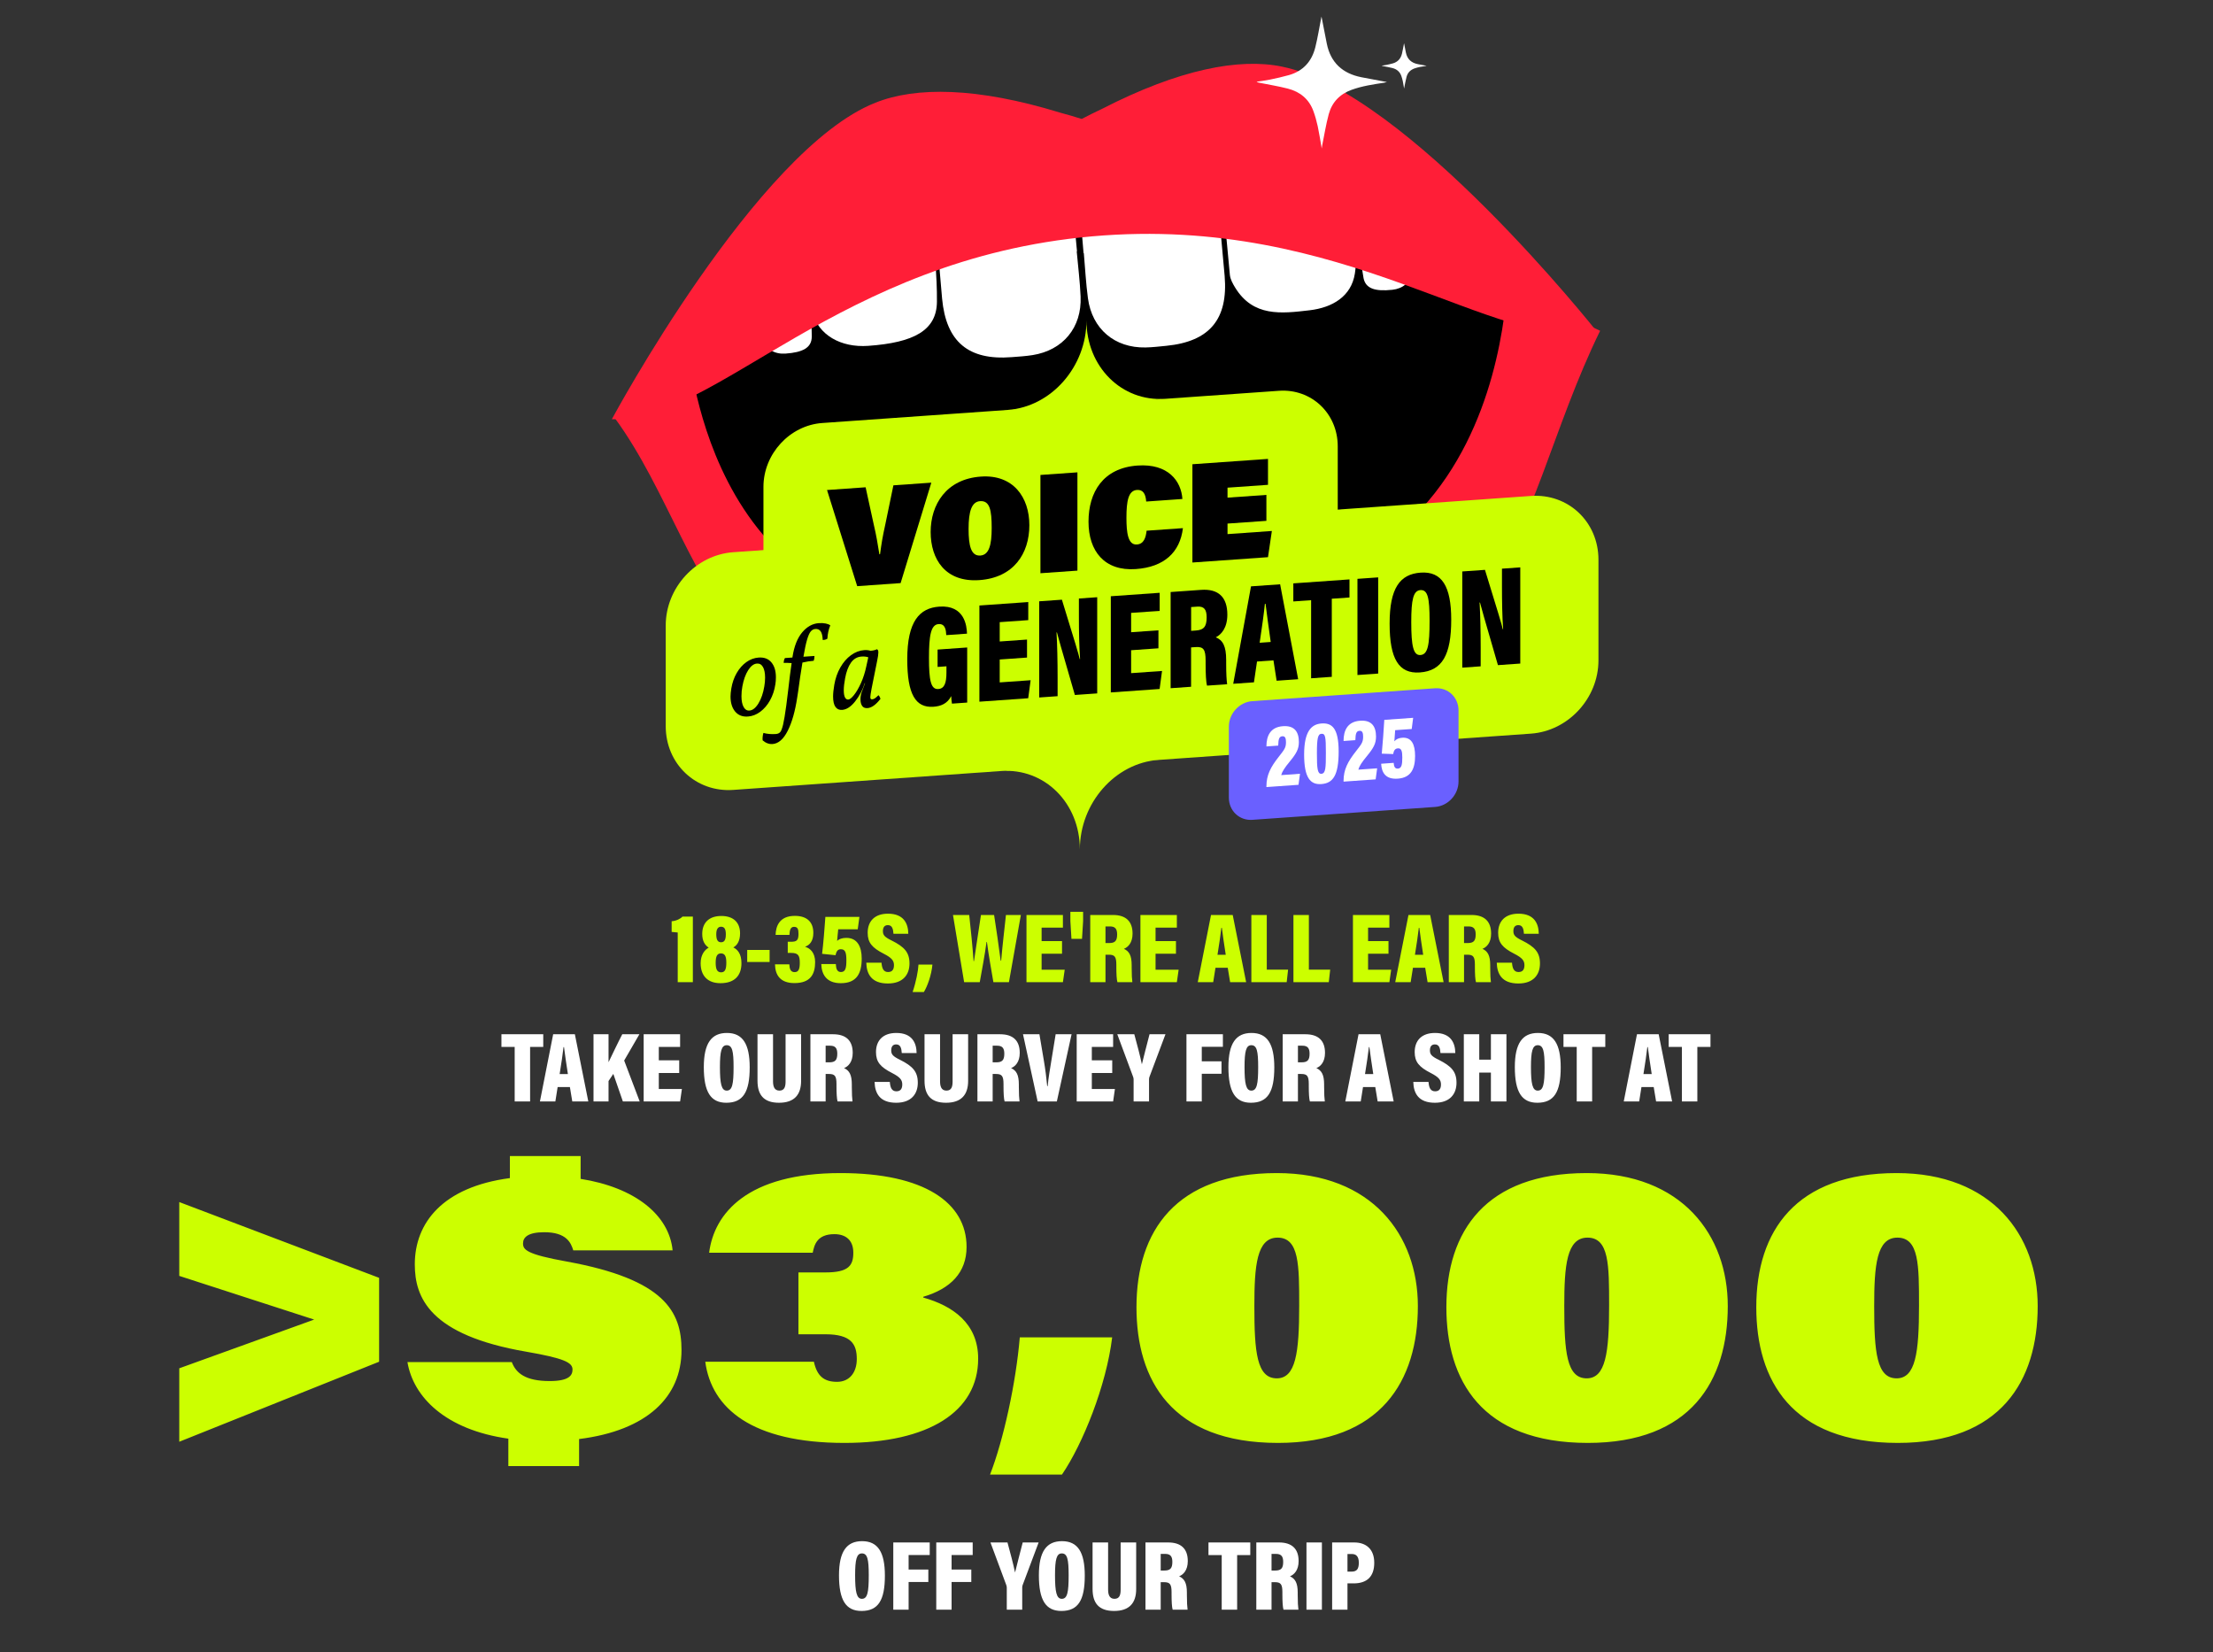 <svg width="2134" height="1593" viewBox="0 0 2134 1593" fill="none" xmlns="http://www.w3.org/2000/svg">
<rect x="0" y="0" width="2134" height="1593" fill="#333333" stroke="none"/>
<g clip-path="url(#clip0_2364_567)">
<path d="M365.579 1232.06V1312.94L172.872 1390.1V1319.28L302.958 1272.31L172.872 1230.19V1159L365.579 1232.06ZM558.407 1413.58H490.196V1387.12C429.439 1378.55 398.502 1346.86 392.911 1313.32H493.55C497.651 1324.13 506.969 1331.58 530.079 1331.58C549.461 1331.58 552.071 1325.62 552.071 1320.4C552.071 1313.69 543.87 1309.59 507.342 1303.25C414.157 1287.22 399.993 1251.07 399.993 1219.01C399.993 1179.13 426.83 1144.46 491.687 1135.89V1114.65H559.898V1136.64C612.082 1144.84 645.255 1171.3 648.61 1205.59H552.816C550.58 1198.14 546.107 1188.08 524.861 1188.08C509.206 1188.08 504.36 1192.92 504.36 1198.88C504.36 1204.85 507.342 1209.32 546.852 1216.4C640.783 1233.55 657.183 1264.49 657.183 1301.76C657.183 1346.86 624.009 1379.29 558.407 1387.49V1413.58ZM783.714 1207.83H683.819C688.665 1169.81 720.721 1131.05 810.551 1131.05C891.435 1131.05 932.064 1159.75 932.064 1202.24C932.064 1226.84 916.782 1242.5 890.317 1250.32V1251.07C918.273 1258.9 943.246 1275.67 943.246 1309.96C943.246 1361.03 895.536 1391.22 814.278 1391.22C724.821 1391.22 686.056 1357.67 680.092 1312.94H784.832C787.814 1326.36 794.15 1332.33 807.196 1332.33C819.124 1332.33 826.206 1323.38 826.206 1310.33C826.206 1296.17 820.988 1286.48 796.014 1286.48H769.922V1226.84H796.014C818.378 1226.84 822.851 1220.13 822.851 1207.83C822.851 1195.53 815.396 1189.94 804.587 1189.94C787.814 1189.94 785.205 1200.38 783.714 1207.83ZM1024.02 1421.78H954.688C967.733 1388.24 979.661 1333.44 983.388 1289.46H1072.47C1066.88 1335.68 1044.14 1392.34 1024.02 1421.78ZM1231.2 1131.05C1323.27 1131.05 1367.25 1191.06 1367.25 1259.27C1367.25 1331.21 1331.84 1391.22 1232.32 1391.22C1129.44 1391.22 1095.9 1330.46 1095.9 1260.39C1095.9 1186.96 1133.92 1131.05 1231.2 1131.05ZM1231.95 1193.29C1211.82 1193.29 1209.58 1220.5 1209.58 1259.27C1209.58 1303.25 1211.82 1328.97 1231.2 1328.97C1249.47 1328.97 1252.82 1304.37 1252.82 1258.9C1252.82 1219.76 1252.82 1193.29 1231.95 1193.29ZM1530.05 1131.05C1622.12 1131.05 1666.1 1191.06 1666.1 1259.27C1666.1 1331.21 1630.69 1391.22 1531.17 1391.22C1428.29 1391.22 1394.74 1330.46 1394.74 1260.39C1394.74 1186.96 1432.76 1131.05 1530.05 1131.05ZM1530.79 1193.29C1510.67 1193.29 1508.43 1220.5 1508.43 1259.27C1508.43 1303.25 1510.67 1328.97 1530.05 1328.97C1548.31 1328.97 1551.67 1304.37 1551.67 1258.9C1551.67 1219.76 1551.67 1193.29 1530.79 1193.29ZM1828.9 1131.05C1920.96 1131.05 1964.95 1191.06 1964.95 1259.27C1964.95 1331.21 1929.54 1391.22 1830.01 1391.22C1727.14 1391.22 1693.59 1330.46 1693.59 1260.39C1693.59 1186.96 1731.61 1131.05 1828.9 1131.05ZM1829.64 1193.29C1809.51 1193.29 1807.28 1220.5 1807.28 1259.27C1807.28 1303.25 1809.51 1328.97 1828.9 1328.97C1847.16 1328.97 1850.51 1304.37 1850.51 1258.9C1850.51 1219.76 1850.51 1193.29 1829.64 1193.29Z" fill="#CCFF00"/>
<path d="M668.123 947H653.531V899.096C651.803 899 649.115 898.712 647.675 898.52V888.248C652.283 887.864 656.219 885.848 658.139 883.736H668.123V947ZM694.732 947.96C682.348 947.96 675.628 940.76 675.628 928.664C675.628 920.408 679.756 915.608 683.404 913.688C679.564 911.192 677.164 907.16 677.164 900.44C677.164 890.072 683.308 883.16 695.596 883.16C706.828 883.16 713.644 889.016 713.644 899.96C713.644 907.544 710.572 911.672 707.116 913.496C711.148 915.416 714.988 919.544 714.988 928.664C714.988 940.376 708.652 947.96 694.732 947.96ZM695.404 937.496C698.956 937.496 700.396 934.808 700.396 928.184C700.396 921.464 698.668 919.256 695.212 919.256C691.756 919.256 690.124 921.656 690.124 928.28C690.124 934.712 691.66 937.496 695.404 937.496ZM695.308 893.528C692.236 893.528 690.7 896.024 690.7 900.728C690.7 906.392 692.236 908.504 695.308 908.504C698.572 908.504 699.916 906.104 699.916 900.824C699.916 895.832 698.572 893.528 695.308 893.528ZM720.534 915.896H742.134V927.512H720.534V915.896ZM761.258 901.4H747.914C748.105 893.24 751.466 883.064 766.442 883.064C778.538 883.064 784.298 889.304 784.298 899.48C784.298 907.448 780.746 911.192 776.522 912.728V912.92C781.322 914.36 786.026 918.584 786.026 927.608C786.026 939.224 781.61 947.864 766.058 947.864C752.522 947.864 747.53 940.28 747.338 929.816H761.162C761.354 934.136 762.314 937.304 766.25 937.304C770.09 937.304 771.242 934.328 771.242 928.28C771.242 921.272 769.706 918.776 762.89 918.776H759.626V908.024H762.698C768.17 908.024 769.994 906.776 769.994 900.44C769.994 895.928 769.226 893.624 765.674 893.624C762.122 893.624 761.45 897.272 761.258 901.4ZM828.74 884.024L827.108 896.024H808.292C808.004 899.096 807.428 904.184 807.236 907.16C809.156 905.336 812.228 904.28 816.164 904.28C826.724 904.28 830.948 912.728 830.948 924.248C830.948 938.744 825.956 947.96 810.788 947.96C796.868 947.96 792.26 939.416 791.972 929.528H805.988C806.18 934.04 807.236 937.208 810.884 937.208C815.3 937.208 816.164 933.368 816.164 925.976C816.164 918.392 815.108 915.224 810.788 915.224C807.62 915.224 806.468 917.528 805.7 920.984L792.74 919.64C793.7 912.536 795.428 892.088 795.908 884.024H828.74ZM835.36 928.184H850.048C850.432 933.56 851.872 937.208 856.384 937.208C860.704 937.208 862.048 934.328 862.048 930.584C862.048 926.168 859.84 923.48 852.16 919.544C840.928 913.784 836.704 908.888 836.704 899.384C836.704 888.248 843.424 880.952 856.288 880.952C871.456 880.952 875.776 890.456 875.872 900.344H861.568C861.28 895.832 860.416 891.992 856.192 891.992C852.928 891.992 851.392 894.104 851.392 897.752C851.392 901.496 852.832 903.416 859.936 906.872C871.936 912.92 877.024 918.104 877.024 928.952C877.024 939.704 870.784 948.248 856.192 948.248C840.448 948.248 835.648 939.224 835.36 928.184ZM890.886 956.504H880.038C883.398 946.52 885.414 935.96 885.702 930.008H899.142C898.182 940.376 894.246 951.032 890.886 956.504ZM944.784 947H929.712L918.96 882.2H934.608C935.952 894.2 938.064 915.128 938.832 926.744H939.216C941.04 914.072 943.92 895.832 945.936 882.2H958.608C960.432 894.008 963.312 913.304 964.944 926.264H965.424C966.48 913.496 968.976 892.088 970.032 882.2H984.432L972.912 947H957.936C956.016 935.576 953.328 921.176 951.696 908.216H951.312C949.68 920.984 946.704 935.864 944.784 947ZM1024.11 907.352V919.544H1004.43V935H1026.7L1024.97 947H989.834V882.2H1024.97V894.392H1004.43V907.352H1024.11ZM1043.39 905.24H1033.21L1032.16 888.056V879.128H1044.44V888.152L1043.39 905.24ZM1069.29 920.504H1066.02V947H1051.33V882.2H1073.22C1085.7 882.2 1092.13 888.344 1092.13 900.152C1092.13 909.08 1087.72 913.304 1083.78 914.84C1088.87 917.144 1091.27 921.272 1091.27 930.584V932.888C1091.27 940.088 1091.56 944.12 1091.94 947H1077.54C1076.77 944.504 1076.49 938.744 1076.49 932.408V930.2C1076.49 922.52 1074.95 920.504 1069.29 920.504ZM1066.02 893.24V909.272H1069.48C1075.14 909.272 1077.25 907.256 1077.25 900.92C1077.25 895.64 1075.33 893.24 1070.44 893.24H1066.02ZM1133.98 907.352V919.544H1114.3V935H1136.57L1134.84 947H1099.71V882.2H1134.84V894.392H1114.3V907.352H1133.98ZM1183.91 933.08H1172.1L1169.89 947H1155.01L1167.78 882.2H1188.71L1201.67 947H1186.21L1183.91 933.08ZM1174.02 920.6H1181.99C1180.45 911.096 1179.01 900.536 1178.24 894.584H1177.76C1177.09 900.824 1175.56 911.096 1174.02 920.6ZM1206.68 947V882.2H1221.56V934.904H1242.1L1240.76 947H1206.68ZM1247.27 947V882.2H1262.15V934.904H1282.7L1281.35 947H1247.27ZM1338.92 907.352V919.544H1319.24V935H1341.51L1339.78 947H1304.65V882.2H1339.78V894.392H1319.24V907.352H1338.92ZM1374.31 933.08H1362.51L1360.3 947H1345.42L1358.19 882.2H1379.11L1392.07 947H1376.62L1374.31 933.08ZM1364.43 920.6H1372.39C1370.86 911.096 1369.42 900.536 1368.65 894.584H1368.17C1367.5 900.824 1365.96 911.096 1364.43 920.6ZM1415.04 920.504H1411.77V947H1397.08V882.2H1418.97C1431.45 882.2 1437.88 888.344 1437.88 900.152C1437.88 909.08 1433.47 913.304 1429.53 914.84C1434.62 917.144 1437.02 921.272 1437.02 930.584V932.888C1437.02 940.088 1437.31 944.12 1437.69 947H1423.29C1422.52 944.504 1422.24 938.744 1422.24 932.408V930.2C1422.24 922.52 1420.7 920.504 1415.04 920.504ZM1411.77 893.24V909.272H1415.23C1420.89 909.272 1423 907.256 1423 900.92C1423 895.64 1421.08 893.24 1416.19 893.24H1411.77ZM1443.33 928.184H1458.02C1458.4 933.56 1459.84 937.208 1464.35 937.208C1468.67 937.208 1470.02 934.328 1470.02 930.584C1470.02 926.168 1467.81 923.48 1460.13 919.544C1448.9 913.784 1444.67 908.888 1444.67 899.384C1444.67 888.248 1451.39 880.952 1464.26 880.952C1479.42 880.952 1483.74 890.456 1483.84 900.344H1469.54C1469.25 895.832 1468.38 891.992 1464.16 891.992C1460.9 891.992 1459.36 894.104 1459.36 897.752C1459.36 901.496 1460.8 903.416 1467.9 906.872C1479.9 912.92 1484.99 918.104 1484.99 928.952C1484.99 939.704 1478.75 948.248 1464.16 948.248C1448.42 948.248 1443.62 939.224 1443.33 928.184Z" fill="#CCFF00"/>
<path d="M496.304 1062V1009.39H483.536V997.2H523.856V1009.39H511.184V1062H496.304ZM549.548 1048.08H537.74L535.532 1062H520.652L533.42 997.2H554.348L567.308 1062H551.852L549.548 1048.08ZM539.66 1035.6H547.628C546.092 1026.1 544.652 1015.54 543.884 1009.58H543.404C542.732 1015.82 541.196 1026.1 539.66 1035.6ZM572.318 1062V997.2H586.814V1024.18C589.982 1017.65 596.222 1004.5 600.062 997.2H616.574L601.886 1022.54L616.862 1062H600.638L591.422 1035.41L586.814 1042.32V1062H572.318ZM654.965 1022.35V1034.54H635.285V1050H657.557L655.829 1062H620.693V997.2H655.829V1009.39H635.285V1022.35H654.965ZM700.956 995.952C716.22 995.952 722.94 1006.61 722.94 1029.17C722.94 1052.98 716.508 1063.25 700.38 1063.25C685.308 1063.25 678.684 1052.78 678.684 1028.88C678.684 1005.84 686.076 995.952 700.956 995.952ZM700.764 1007.76C695.676 1007.76 694.236 1013.71 694.236 1028.88C694.236 1044.82 695.676 1051.54 700.764 1051.54C706.14 1051.54 707.388 1045.3 707.388 1028.88C707.388 1013.42 706.14 1007.76 700.764 1007.76ZM730.461 997.2H745.437V1042.51C745.437 1046.74 746.301 1051.54 751.581 1051.54C756.669 1051.54 757.533 1047.41 757.533 1042.61V997.2H772.509V1042.13C772.509 1055.38 766.077 1063.25 751.197 1063.25C736.221 1063.25 730.461 1055.38 730.461 1042.03V997.2ZM799.426 1035.5H796.162V1062H781.474V997.2H803.362C815.842 997.2 822.274 1003.34 822.274 1015.15C822.274 1024.08 817.858 1028.3 813.922 1029.84C819.01 1032.14 821.41 1036.27 821.41 1045.58V1047.89C821.41 1055.09 821.698 1059.12 822.082 1062H807.682C806.914 1059.5 806.626 1053.74 806.626 1047.41V1045.2C806.626 1037.52 805.09 1035.5 799.426 1035.5ZM796.162 1008.24V1024.27H799.618C805.282 1024.27 807.394 1022.26 807.394 1015.92C807.394 1010.64 805.474 1008.24 800.578 1008.24H796.162ZM843.375 1043.18H858.063C858.447 1048.56 859.887 1052.21 864.399 1052.21C868.719 1052.21 870.063 1049.33 870.063 1045.58C870.063 1041.17 867.855 1038.48 860.175 1034.54C848.943 1028.78 844.719 1023.89 844.719 1014.38C844.719 1003.25 851.439 995.952 864.303 995.952C879.471 995.952 883.791 1005.46 883.887 1015.34H869.583C869.295 1010.83 868.431 1006.99 864.207 1006.99C860.943 1006.99 859.407 1009.1 859.407 1012.75C859.407 1016.5 860.847 1018.42 867.951 1021.87C879.951 1027.92 885.039 1033.1 885.039 1043.95C885.039 1054.7 878.799 1063.25 864.207 1063.25C848.463 1063.25 843.663 1054.22 843.375 1043.18ZM891.523 997.2H906.499V1042.51C906.499 1046.74 907.363 1051.54 912.643 1051.54C917.731 1051.54 918.595 1047.41 918.595 1042.61V997.2H933.571V1042.13C933.571 1055.38 927.139 1063.25 912.259 1063.25C897.283 1063.25 891.523 1055.38 891.523 1042.03V997.2ZM960.489 1035.5H957.225V1062H942.537V997.2H964.425C976.905 997.2 983.337 1003.34 983.337 1015.15C983.337 1024.08 978.921 1028.3 974.985 1029.84C980.073 1032.14 982.473 1036.27 982.473 1045.58V1047.89C982.473 1055.09 982.761 1059.12 983.145 1062H968.745C967.977 1059.5 967.689 1053.74 967.689 1047.41V1045.2C967.689 1037.52 966.153 1035.5 960.489 1035.5ZM957.225 1008.24V1024.27H960.681C966.345 1024.27 968.457 1022.26 968.457 1015.92C968.457 1010.64 966.537 1008.24 961.641 1008.24H957.225ZM1019.12 1062H1000.6L986.484 997.2H1002.32L1006.55 1022.35C1007.99 1030.7 1009.14 1039.73 1009.81 1047.22H1010.29C1010.96 1039.54 1012.5 1030.8 1013.84 1022.54L1017.97 997.2H1033.33L1019.12 1062ZM1072.53 1022.35V1034.54H1052.85V1050H1075.12L1073.39 1062H1038.26V997.2H1073.39V1009.39H1052.85V1022.35H1072.53ZM1108.02 1062H1093.14V1040.98C1093.14 1040.02 1093.05 1039.06 1092.57 1038L1077.4 997.2H1093.81C1096.5 1006.99 1099.48 1018.22 1101.11 1026.19C1102.84 1018.8 1106.1 1006.7 1108.5 997.2H1123.86L1108.5 1038.1C1108.21 1038.86 1108.02 1039.54 1108.02 1040.69V1062ZM1144.1 1062V997.2H1179.24V1009.3H1158.88V1023.31H1177.89V1035.31H1158.88V1062H1144.1ZM1206.83 995.952C1222.09 995.952 1228.81 1006.61 1228.81 1029.17C1228.81 1052.98 1222.38 1063.25 1206.25 1063.25C1191.18 1063.25 1184.56 1052.78 1184.56 1028.88C1184.56 1005.84 1191.95 995.952 1206.83 995.952ZM1206.64 1007.76C1201.55 1007.76 1200.11 1013.71 1200.11 1028.88C1200.11 1044.82 1201.55 1051.54 1206.64 1051.54C1212.01 1051.54 1213.26 1045.3 1213.26 1028.88C1213.26 1013.42 1212.01 1007.76 1206.64 1007.76ZM1254.86 1035.5H1251.6V1062H1236.91V997.2H1258.8C1271.28 997.2 1277.71 1003.34 1277.71 1015.15C1277.71 1024.08 1273.3 1028.3 1269.36 1029.84C1274.45 1032.14 1276.85 1036.27 1276.85 1045.58V1047.89C1276.85 1055.09 1277.14 1059.12 1277.52 1062H1263.12C1262.35 1059.5 1262.06 1053.74 1262.06 1047.41V1045.2C1262.06 1037.52 1260.53 1035.5 1254.86 1035.5ZM1251.6 1008.24V1024.27H1255.06C1260.72 1024.27 1262.83 1022.26 1262.83 1015.92C1262.83 1010.64 1260.91 1008.24 1256.02 1008.24H1251.6ZM1326.17 1048.08H1314.36L1312.16 1062H1297.28L1310.04 997.2H1330.97L1343.93 1062H1328.48L1326.17 1048.08ZM1316.28 1035.6H1324.25C1322.72 1026.1 1321.28 1015.54 1320.51 1009.58H1320.03C1319.36 1015.82 1317.82 1026.1 1316.28 1035.6ZM1362.84 1043.18H1377.53C1377.92 1048.56 1379.36 1052.21 1383.87 1052.21C1388.19 1052.21 1389.53 1049.33 1389.53 1045.58C1389.53 1041.17 1387.32 1038.48 1379.64 1034.54C1368.41 1028.78 1364.19 1023.89 1364.19 1014.38C1364.19 1003.25 1370.91 995.952 1383.77 995.952C1398.94 995.952 1403.26 1005.46 1403.36 1015.34H1389.05C1388.76 1010.83 1387.9 1006.99 1383.68 1006.99C1380.41 1006.99 1378.88 1009.1 1378.88 1012.75C1378.88 1016.5 1380.32 1018.42 1387.42 1021.87C1399.42 1027.92 1404.51 1033.1 1404.51 1043.95C1404.51 1054.7 1398.27 1063.25 1383.68 1063.25C1367.93 1063.25 1363.13 1054.22 1362.84 1043.18ZM1411.57 1062V997.2H1426.45V1021.68H1437.68V997.2H1452.66V1062H1437.68V1034.16H1426.45V1062H1411.57ZM1483.02 995.952C1498.28 995.952 1505 1006.61 1505 1029.17C1505 1052.98 1498.57 1063.25 1482.44 1063.25C1467.37 1063.25 1460.75 1052.78 1460.75 1028.88C1460.75 1005.84 1468.14 995.952 1483.02 995.952ZM1482.83 1007.76C1477.74 1007.76 1476.3 1013.71 1476.3 1028.88C1476.3 1044.82 1477.74 1051.54 1482.83 1051.54C1488.2 1051.54 1489.45 1045.3 1489.45 1028.88C1489.45 1013.42 1488.2 1007.76 1482.83 1007.76ZM1520.43 1062V1009.39H1507.66V997.2H1547.98V1009.39H1535.31V1062H1520.43ZM1594.67 1048.08H1582.86L1580.66 1062H1565.78L1578.54 997.2H1599.47L1612.43 1062H1596.98L1594.67 1048.08ZM1584.78 1035.6H1592.75C1591.22 1026.1 1589.78 1015.54 1589.01 1009.58H1588.53C1587.86 1015.82 1586.32 1026.1 1584.78 1035.6ZM1621.87 1062V1009.39H1609.1V997.2H1649.42V1009.39H1636.75V1062H1621.87Z" fill="white"/>
<path d="M831.315 1485.95C846.579 1485.95 853.299 1496.61 853.299 1519.17C853.299 1542.98 846.867 1553.25 830.739 1553.25C815.667 1553.25 809.043 1542.78 809.043 1518.88C809.043 1495.84 816.435 1485.95 831.315 1485.95ZM831.123 1497.76C826.035 1497.76 824.595 1503.71 824.595 1518.88C824.595 1534.82 826.035 1541.54 831.123 1541.54C836.499 1541.54 837.747 1535.3 837.747 1518.88C837.747 1503.42 836.499 1497.76 831.123 1497.76ZM861.396 1552V1487.2H896.532V1499.3H876.18V1513.31H895.188V1525.31H876.18V1552H861.396ZM902.834 1552V1487.2H937.97V1499.3H917.618V1513.31H936.626V1525.31H917.618V1552H902.834ZM985.724 1552H970.844V1530.98C970.844 1530.02 970.748 1529.06 970.268 1528L955.1 1487.2H971.516C974.204 1496.99 977.18 1508.22 978.812 1516.19C980.54 1508.8 983.804 1496.7 986.204 1487.2H1001.56L986.204 1528.1C985.916 1528.86 985.724 1529.54 985.724 1530.69V1552ZM1024.07 1485.95C1039.33 1485.95 1046.05 1496.61 1046.05 1519.17C1046.05 1542.98 1039.62 1553.25 1023.49 1553.25C1008.42 1553.25 1001.79 1542.78 1001.79 1518.88C1001.79 1495.84 1009.19 1485.95 1024.07 1485.95ZM1023.87 1497.76C1018.79 1497.76 1017.35 1503.71 1017.35 1518.88C1017.35 1534.82 1018.79 1541.54 1023.87 1541.54C1029.25 1541.54 1030.5 1535.3 1030.5 1518.88C1030.5 1503.42 1029.25 1497.76 1023.87 1497.76ZM1053.57 1487.2H1068.55V1532.51C1068.55 1536.74 1069.41 1541.54 1074.69 1541.54C1079.78 1541.54 1080.64 1537.41 1080.64 1532.61V1487.2H1095.62V1532.13C1095.62 1545.38 1089.19 1553.25 1074.31 1553.25C1059.33 1553.25 1053.57 1545.38 1053.57 1532.03V1487.2ZM1122.54 1525.5H1119.27V1552H1104.58V1487.2H1126.47C1138.95 1487.2 1145.38 1493.34 1145.38 1505.15C1145.38 1514.08 1140.97 1518.3 1137.03 1519.84C1142.12 1522.14 1144.52 1526.27 1144.52 1535.58V1537.89C1144.52 1545.09 1144.81 1549.12 1145.19 1552H1130.79C1130.02 1549.5 1129.74 1543.74 1129.74 1537.41V1535.2C1129.74 1527.52 1128.2 1525.5 1122.54 1525.5ZM1119.27 1498.24V1514.27H1122.73C1128.39 1514.27 1130.5 1512.26 1130.5 1505.92C1130.5 1500.64 1128.58 1498.24 1123.69 1498.24H1119.27ZM1178.1 1552V1499.39H1165.33V1487.2H1205.65V1499.39H1192.98V1552H1178.1ZM1229.41 1525.5H1226.15V1552H1211.46V1487.2H1233.35C1245.83 1487.2 1252.26 1493.34 1252.26 1505.15C1252.26 1514.08 1247.84 1518.3 1243.91 1519.84C1248.99 1522.14 1251.39 1526.27 1251.39 1535.58V1537.89C1251.39 1545.09 1251.68 1549.12 1252.07 1552H1237.67C1236.9 1549.5 1236.61 1543.74 1236.61 1537.41V1535.2C1236.61 1527.52 1235.07 1525.5 1229.41 1525.5ZM1226.15 1498.24V1514.27H1229.6C1235.27 1514.27 1237.38 1512.26 1237.38 1505.92C1237.38 1500.64 1235.46 1498.24 1230.56 1498.24H1226.15ZM1259.83 1487.2H1274.71V1552H1259.83V1487.2ZM1284.58 1552V1487.2H1305.9C1317.13 1487.2 1325.19 1493.44 1325.19 1506.78C1325.19 1520.32 1317.99 1526.66 1305.22 1526.66H1299.37V1552H1284.58ZM1299.37 1498.34V1515.33H1303.21C1308.39 1515.33 1310.31 1512.83 1310.31 1506.69C1310.31 1500.64 1307.72 1498.34 1303.59 1498.34H1299.37Z" fill="white"/>
<path d="M1048.6 142.383C948.661 151.25 592.978 403.259 592.978 403.259C695.239 543.224 682.67 758.935 1099.95 721.892C1475.03 688.599 1450.85 507.695 1543 318.914C1543 318.914 1148.56 133.504 1048.6 142.383Z" fill="#FF1E37"/>
<path d="M1035.07 179.547C913.431 244.388 791.778 309.24 670.138 374.081C679.888 418.782 706.869 509.282 786.067 559.833C845.008 597.462 920.96 591.758 1070.45 578.812C1215.33 566.269 1288.83 559.173 1340.94 518.234C1428.86 449.168 1448.18 337.136 1453.11 281.602C1313.77 247.575 1174.42 213.561 1035.07 179.535V179.547Z" fill="black"/>
<path d="M1038.29 242.337L1038.55 242.312C1037.21 227.229 1035.55 212.158 1034.66 197.05C1034.45 193.459 1034.07 192.287 1033.29 190.76C1020.54 165.552 910.087 181.93 902.838 217.702C902.692 218.435 902.07 219.144 902.655 224.249C905.059 245.427 906.487 266.702 908.464 287.929C912.369 329.588 933.859 347.64 975.593 344.354C982.293 343.829 989.041 343.438 995.667 342.388C1025.06 337.747 1043.3 315.8 1042.03 285.926C1041.4 271.368 1039.57 256.871 1038.28 242.337H1038.29Z" fill="white"/>
<path d="M1206.17 160.606C1191.14 157.516 1177.35 169.753 1178.69 185.057C1181.09 212.475 1183.41 238.771 1185.97 265.054C1186.39 269.292 1188.78 273.591 1191.1 277.353C1208.54 305.7 1235.59 302.353 1262.81 299.165C1285.08 296.552 1303.06 285.645 1306.48 263.857C1309.77 242.85 1305.87 220.695 1304.69 199.065C1304.58 196.965 1301.79 194.265 1299.6 193.154C1270.14 178.217 1239.44 167.445 1206.17 160.618V160.606Z" fill="white"/>
<path d="M897.859 213.147C896.127 197.49 879.482 188.171 865.277 194.974C835.575 209.19 808.887 226.96 783.992 247.711C780.991 250.214 778.196 255.246 778.403 258.935C779.184 272.882 779.66 287.172 783.175 300.57C789.057 323.055 810.766 335.329 837.222 333.46C881.141 330.358 903.192 318.621 903.485 291.044C903.754 265.371 900.788 239.662 897.859 213.147Z" fill="white"/>
<path d="M1049.1 287.587C1053.11 317.217 1074.91 335.622 1104.67 335.011C1111.38 334.877 1118.08 334.071 1124.78 333.412C1166.43 329.283 1184.42 307.739 1180.93 266.043C1179.15 244.804 1176.82 223.602 1175.46 202.338C1175.03 195.694 1172.48 192.812 1171 190.247C1149.62 153.375 1056.72 157.259 1043.05 187.011C1041.81 189.722 1040.03 192.751 1040.75 198.809C1042.53 213.843 1043.54 228.963 1044.87 244.059L1045.13 244.035C1046.41 258.556 1047.15 273.163 1049.1 287.599V287.587Z" fill="white"/>
<path d="M781.027 298.628C780.161 290.677 771.582 286.072 764.48 289.736C754.558 294.854 745.528 301.021 737.023 308.105C735.876 309.058 734.802 310.988 734.887 312.404C735.18 317.741 735.375 323.213 736.718 328.343C738.975 336.953 747.285 341.655 757.414 340.935C774.23 339.75 782.674 335.255 782.784 324.691C782.87 316.08 782.015 307.458 781.039 298.628H781.027Z" fill="white"/>
<path d="M1314.81 267.887C1316.78 278.257 1325.88 281.2 1342.64 279.405C1352.73 278.33 1360.09 272.235 1360.8 263.369C1361.21 258.08 1360.43 252.67 1359.79 247.357C1359.62 245.952 1358.23 244.243 1356.94 243.51C1347.32 238.038 1337.34 233.544 1326.69 230.258C1319.05 227.901 1311.41 233.935 1311.96 241.922C1312.56 250.789 1313.23 259.424 1314.83 267.887H1314.81Z" fill="white"/>
<path d="M1236.2 64.242C1195.09 55.729 1137.06 66.734 1062.54 105.047C1056.13 108.063 1049.6 111.251 1043.11 114.695C1036.1 112.448 1029.12 110.457 1022.29 108.613C942.181 84.028 883.143 83.429 844.166 99.038C729.725 144.129 590 404.211 590 404.211C690.358 407.204 807.862 249.652 1053.12 227.888C1298.39 206.124 1441.76 340.519 1540.02 319.891C1540.02 319.891 1356.74 88.473 1236.2 64.242Z" fill="#FF1E37"/>
<path d="M1274.56 143.25C1273.19 135.544 1272.16 128.594 1270.69 121.731C1269.6 116.723 1268.21 111.728 1266.44 106.928C1262.18 95.386 1253.51 88.437 1241.88 85.445C1232.87 83.124 1223.65 81.647 1214.5 79.802C1213.6 79.619 1212.67 79.509 1211.75 78.813C1216.15 78.117 1220.58 77.592 1224.94 76.688C1230.98 75.43 1237.02 74.087 1242.95 72.401C1256.67 68.505 1264.99 59.137 1268.37 45.568C1270.71 36.164 1272.21 26.552 1274.09 17.026C1274.18 16.586 1274.3 16.147 1274.32 16C1276 24.574 1277.66 33.355 1279.44 42.112C1283.18 60.505 1294.74 70.911 1312.84 74.477C1320.85 76.053 1328.91 77.506 1337.43 79.106C1336.32 79.375 1335.52 79.619 1334.71 79.753C1324.16 81.366 1313.62 82.904 1303.5 86.544C1292.07 90.648 1284.43 98.537 1281.3 110.116C1278.58 120.192 1276.97 130.573 1274.87 140.82C1274.76 141.357 1274.72 141.919 1274.53 143.263L1274.56 143.25Z" fill="white"/>
<path d="M1354.01 85.494C1353.55 82.843 1353.19 80.45 1352.68 78.092C1352.3 76.37 1351.83 74.648 1351.22 72.999C1349.75 69.03 1346.76 66.636 1342.77 65.61C1339.67 64.817 1336.5 64.304 1333.35 63.669C1333.03 63.607 1332.72 63.571 1332.4 63.327C1333.91 63.082 1335.44 62.911 1336.94 62.594C1339.01 62.154 1341.1 61.702 1343.14 61.116C1347.86 59.773 1350.72 56.548 1351.89 51.883C1352.69 48.646 1353.21 45.336 1353.85 42.063C1353.88 41.917 1353.93 41.758 1353.94 41.709C1354.51 44.652 1355.08 47.681 1355.7 50.698C1356.99 57.025 1360.95 60.603 1367.19 61.837C1369.95 62.386 1372.72 62.875 1375.65 63.424C1375.27 63.522 1374.99 63.607 1374.71 63.644C1371.08 64.194 1367.46 64.731 1363.97 65.977C1360.04 67.394 1357.4 70.105 1356.33 74.086C1355.39 77.555 1354.84 81.121 1354.12 84.651C1354.08 84.834 1354.07 85.03 1354 85.494H1354.01Z" fill="white"/>
<path fill-rule="evenodd" clip-rule="evenodd" d="M1041.32 819.001C1041.32 774.288 1007.33 740.432 965.404 743.388C1007.33 740.432 1041.32 701.79 1041.32 657.064C1041.32 701.777 1075.3 735.633 1117.23 732.677C1075.3 735.633 1041.32 774.275 1041.32 819.001Z" fill="#CCFF00"/>
<path d="M736.193 583.455V469.419C736.193 437.628 761.6 410.063 792.925 407.852L1233.26 376.794C1264.6 374.583 1289.99 398.558 1289.99 430.349V544.385C1289.99 576.176 1264.59 603.741 1233.26 605.952L792.925 637.01C761.588 639.221 736.193 615.246 736.193 583.455Z" fill="#CCFF00"/>
<path d="M1233.98 575.688L792.218 606.844C776.927 607.919 764.529 596.218 764.529 580.708V468.162C764.529 452.651 776.927 439.192 792.218 438.117L1233.98 406.961C1249.27 405.886 1261.67 417.587 1261.67 433.098V545.643C1261.67 561.154 1249.27 574.613 1233.98 575.688Z" fill="#CCFF00"/>
<path d="M641.961 700.153V603.081C641.961 566.6 671.102 534.98 707.064 532.44L1476.29 478.188C1512.24 475.648 1541.39 503.164 1541.39 539.645V636.717C1541.39 673.198 1512.25 704.818 1476.29 707.358L707.064 761.61C671.114 764.15 641.961 736.634 641.961 700.153Z" fill="#CCFF00"/>
<path d="M1476.99 677.094L706.344 731.443C686.429 732.848 670.296 717.606 670.296 697.405V601.824C670.296 581.623 686.441 564.109 706.344 562.705L1476.99 508.355C1496.91 506.951 1513.04 522.193 1513.04 542.394V637.975C1513.04 658.176 1496.9 675.69 1476.99 677.094Z" fill="#CCFF00"/>
<path d="M932.663 677.388L917.97 678.426C917.629 675.995 917.324 673.711 917.238 671.159C913.48 678.633 907 680.942 900.166 681.43C882.813 682.652 874.869 669.339 874.869 635.691C874.869 598.954 886.755 586.24 905.731 584.896C930.308 583.162 932.272 603.741 932.48 610.959L912.479 612.364C912.272 607.857 911.674 601.262 905.072 601.726C897.616 602.251 895.81 612.767 895.81 634.348C895.81 655.929 897.591 664.857 904.779 664.344C910.844 663.916 912.662 658.359 912.662 648.369V642.433L904.12 643.032V626.299L932.663 624.284V677.375V677.388Z" fill="black"/>
<path d="M990.359 634.005L964.025 635.861V657.955L993.837 655.855L991.506 673.222L944.439 676.544V583.808L991.555 580.486V597.915L964.025 599.857V618.506L990.359 616.65V633.993V634.005Z" fill="black"/>
<path d="M1002.12 672.491V579.755L1023.99 578.216C1037.21 620.987 1040.28 631.283 1041.17 635.46L1041.53 635.435C1040.66 623.833 1040.39 608.566 1040.39 594.093V577.068L1058.04 575.822V668.558L1036.5 670.072C1022.77 622.843 1020.18 613.671 1019.21 609.739L1018.8 609.763C1019.5 620.877 1019.85 638.025 1019.85 653.193V671.245L1002.12 672.491Z" fill="black"/>
<path d="M1117.08 625.077L1090.74 626.934V649.028L1120.55 646.927L1118.22 664.294L1071.16 667.616V574.881L1118.27 571.559V588.987L1090.74 590.929V609.579L1117.08 607.722V625.065V625.077Z" fill="black"/>
<path d="M1148.56 624.211V662.158L1128.84 663.55V570.815L1158.21 568.738C1174.99 567.554 1183.53 575.834 1183.53 592.628C1183.53 605.464 1177.62 611.888 1172.38 614.477C1179.18 617.237 1182.4 622.978 1182.4 636.315V639.539C1182.4 649.847 1182.78 655.673 1183.33 659.703L1163.95 661.071C1162.94 657.566 1162.58 649.334 1162.58 640.272V637.084C1162.58 626.116 1160.51 623.368 1152.87 623.906L1148.56 624.211ZM1148.61 608.248L1153.23 607.919C1160.7 607.393 1163.58 604.304 1163.58 595.241C1163.58 587.596 1161.06 584.432 1154.5 584.897L1148.61 585.312V608.236V608.248Z" fill="black"/>
<path d="M1212.14 637.828L1209.18 657.882L1189.2 659.287L1206.35 565.342L1234.43 563.363L1251.81 654.877L1231.05 656.343L1228 636.704L1212.14 637.828ZM1225.35 618.97C1223.38 605.585 1221.47 590.623 1220.38 582.172L1219.72 582.221C1218.86 591.173 1216.74 606.037 1214.69 619.728L1225.35 618.97Z" fill="black"/>
<path d="M1264.31 578.692L1247.16 579.902V562.473L1301.31 558.65V576.079L1284.25 577.276V652.583L1264.31 653.987V578.68V578.692Z" fill="black"/>
<path d="M1328.98 556.695V649.431L1308.99 650.835V558.1L1328.98 556.695Z" fill="black"/>
<path d="M1399.42 597.511C1399.42 631.501 1390.72 646.829 1369.11 648.355C1348.96 649.772 1340.01 635.446 1340.01 601.237C1340.01 567.027 1349.96 553.519 1369.92 552.115C1390.42 550.673 1399.42 565.256 1399.42 597.511ZM1360.88 599.771C1360.88 622.659 1362.82 632.051 1369.68 631.574C1376.92 631.061 1378.55 622.085 1378.55 598.525C1378.55 576.517 1376.83 568.456 1369.68 568.969C1362.8 569.458 1360.88 578.166 1360.88 599.771Z" fill="black"/>
<path d="M1410.08 643.715V550.98L1431.95 549.441C1445.17 592.224 1448.24 602.507 1449.13 606.684L1449.49 606.66C1448.62 595.057 1448.35 579.791 1448.35 565.318V548.293L1466 547.047V639.782L1444.46 641.297C1430.72 594.068 1428.14 584.896 1427.17 580.963L1426.77 580.988C1427.45 592.102 1427.82 609.249 1427.82 624.418V642.469L1410.08 643.715Z" fill="black"/>
<path d="M826.606 565.16L797.501 472.461L834.721 469.835L842.58 505.816C845.289 517.431 846.058 522.743 847.986 534.407L848.632 534.358C850.182 523.122 850.951 518.127 853.782 505.291L861.507 467.942L898.079 465.365L868.462 562.204L826.606 565.16Z" fill="black"/>
<path d="M992.605 506.353C992.605 533.821 977.412 557.001 944.439 559.322C911.6 561.643 897.433 539.158 897.433 512.924C897.433 486.689 912.247 461.897 945.854 459.515C977.143 457.304 992.605 479.569 992.605 506.341V506.353ZM934.005 509.931C934.005 526.138 936.324 536.275 945.342 535.64C953.835 535.042 956.288 525.259 956.288 509.052C956.288 491.88 954.482 482.537 945.086 483.196C936.971 483.771 934.005 493.04 934.005 509.931Z" fill="black"/>
<path d="M1038.96 455.424V550.175L1003.29 552.691V457.94L1038.96 455.424Z" fill="black"/>
<path d="M1140.7 509.222C1137.87 532.489 1122.68 546.754 1095.24 548.684C1065.12 550.809 1049.65 531.438 1049.65 503.006C1049.65 474.573 1063.69 451.209 1096.92 448.864C1126.41 446.788 1139.03 463.752 1140.19 481.107L1105.29 483.575C1104.78 476.332 1102.32 471.972 1096.4 472.387C1088.03 472.973 1086.23 483.135 1086.23 499.195C1086.23 513.473 1087.64 525.601 1096.27 524.99C1103.09 524.514 1104.9 518.334 1105.67 511.69L1140.69 509.222H1140.7Z" fill="black"/>
<path d="M1221.18 502.176L1183.7 504.814V514.975L1226.46 511.959L1222.73 537.216L1149.84 542.357V447.607L1222.73 442.465V467.453L1183.7 470.201V479.813L1221.18 477.175V502.163V502.176Z" fill="black"/>
<path d="M708.919 686.073C705.942 682.506 704.453 677.658 704.453 671.526C704.453 669.56 704.697 666.995 705.21 663.808C706.137 658.238 707.882 653.268 710.42 648.883C712.959 644.498 716.058 640.993 719.719 638.38C723.38 635.766 727.31 634.313 731.544 634.007C736.84 633.629 740.953 635.168 743.845 638.624C746.749 642.08 748.201 646.868 748.201 652.999C748.201 655.588 748.018 657.884 747.664 659.875C746.81 665.518 745.102 670.623 742.563 675.203C740.025 679.783 736.877 683.459 733.155 686.244C729.433 689.028 725.455 690.555 721.22 690.86C715.985 691.227 711.885 689.627 708.919 686.073ZM731.385 678.183C734.07 673.786 735.949 668.327 737.023 661.805C737.523 658.935 737.78 656.138 737.78 653.378C737.78 648.981 737.096 645.561 735.742 643.143C734.375 640.725 732.447 639.601 729.933 639.784C726.846 640.004 724.027 642.141 721.44 646.221C718.865 650.288 716.998 655.515 715.851 661.89C715.277 664.846 714.997 667.96 714.997 671.27C714.997 675.679 715.68 679.123 717.035 681.615C718.389 684.106 720.256 685.279 722.624 685.108C725.772 684.888 728.701 682.58 731.385 678.183Z" fill="black"/>
<path d="M796.184 601.153C798.149 601.568 799.637 602.166 800.65 602.96C799.003 606.93 798.075 611.204 797.856 615.772C796.635 616.639 795.135 617.067 793.341 617.03C793.194 613.11 792.535 610.325 791.352 608.676C790.168 607.027 788.472 606.282 786.251 606.441C784.457 606.563 782.956 607.382 781.736 608.884C780.515 610.386 779.356 613.024 778.245 616.798C777.135 620.572 775.963 626.031 774.755 633.2L785.396 632.455C785.396 634.336 785.14 635.887 784.64 637.109C781.272 637.341 777.66 637.915 773.791 638.819C772.144 648.76 770.85 657.419 769.923 664.796C769.63 666.628 769.398 668.179 769.227 669.45C769.044 670.72 768.886 671.758 768.739 672.552C766.738 685.828 763.687 696.514 759.599 704.612C755.511 712.709 750.642 716.972 744.98 717.375C741.612 717.607 738.427 716.422 735.413 713.808C735.193 711.463 735.449 709.094 736.169 706.676C739.757 707.677 743.735 708.031 748.104 707.726C749.971 707.592 751.386 706.981 752.35 705.894C753.315 704.807 754.242 702.377 755.145 698.627C756.036 694.865 757.061 688.747 758.208 680.258L760.148 664.674C761.222 654.928 762.296 646.476 763.37 639.332C760.075 639.087 757.525 639.038 755.743 639.161C755.743 637.353 756.133 635.79 756.927 634.483L764.126 633.97L764.236 633.262C765.81 623.088 768.91 615.247 773.535 609.727C778.16 604.218 783.481 601.25 789.497 600.823C791.998 600.64 794.244 600.762 796.208 601.177L796.184 601.153Z" fill="black"/>
<path d="M849.011 673.835C844.642 679.489 840.481 682.457 836.539 682.738C834.172 682.909 832.451 682.201 831.377 680.625C830.303 679.05 829.766 676.961 829.766 674.372C829.766 672.015 830.12 669.743 830.84 667.569C831.121 666.69 831.951 664.504 833.317 661.023L834.184 658.727L833.867 658.751C831.719 665.346 828.619 671.209 824.568 676.326C820.516 681.443 816.343 684.155 812.047 684.46C809.253 684.656 807.105 683.691 805.604 681.553C804.103 679.416 803.347 676.07 803.347 671.514C803.347 668.522 803.737 664.724 804.53 660.107C805.604 653.976 807.545 648.455 810.339 643.546C813.134 638.636 816.538 634.703 820.553 631.748C824.568 628.792 828.863 627.155 833.452 626.826C835.526 626.679 837.54 626.887 839.468 627.461C842.043 627.278 844.093 626.777 845.594 625.971C846.021 626.178 846.363 626.484 846.619 626.899C846.863 627.314 846.997 628.035 846.997 629.048C846.997 630.783 846.607 633.519 845.813 637.268L840.444 664.064C839.651 668.29 839.26 670.989 839.26 672.161C839.26 673.029 839.407 673.603 839.687 673.896C839.968 674.189 840.444 674.311 841.079 674.274C841.933 674.213 842.799 673.896 843.653 673.322C844.508 672.748 845.655 671.746 847.095 670.305C847.949 671.111 848.596 672.284 849.023 673.822L849.011 673.835ZM823.482 670.158C825.739 667.362 827.973 663.539 830.193 658.654C832.414 653.78 834.172 648.272 835.465 642.129L837.296 633.751C835.429 633.091 833.244 632.859 830.743 633.03C826.508 633.323 823.116 635.326 820.529 639.002C817.954 642.679 816.087 647.674 814.94 653.964C814.085 658.507 813.646 662.354 813.646 665.493C813.646 668.632 814.024 670.855 814.781 672.369C815.538 673.896 816.624 674.592 818.064 674.494C819.418 674.396 821.236 672.955 823.494 670.158H823.482Z" fill="black"/>
<path fill-rule="evenodd" clip-rule="evenodd" d="M1047.68 470.848C1047.68 426.135 1013.69 392.28 971.762 395.236C1013.69 392.28 1047.68 353.637 1047.68 308.912C1047.68 353.625 1081.66 387.48 1123.59 384.525C1081.66 387.48 1047.68 426.123 1047.68 470.848Z" fill="#CCFF00"/>
<path fill-rule="evenodd" clip-rule="evenodd" d="M1383.81 778.037L1207.64 790.458C1195.13 791.337 1184.99 781.762 1184.99 769.073V700.605C1184.99 687.915 1195.13 676.911 1207.64 676.032L1383.81 663.611C1396.32 662.731 1406.46 672.307 1406.46 684.996V753.464C1406.46 766.154 1396.32 777.158 1383.81 778.037Z" fill="#6A60FF"/>
<path d="M1221.21 758.862V758.104C1221.25 747.247 1225.29 739.577 1233.08 729.696C1238.37 722.918 1240.07 720.976 1240.07 715.724C1240.07 712.439 1239.61 709.667 1236.62 709.874C1233.47 710.094 1232.75 712.598 1232.59 718.888L1221.21 719.694C1221.21 709.642 1224.91 701.032 1237.18 700.165C1248.36 699.371 1252.51 705.709 1252.51 715.492C1252.51 722.148 1250.16 726.435 1243.74 734.24C1238.79 740.2 1236.37 743.986 1235.46 747.332L1253.6 746.05L1252.15 756.688L1221.22 758.874L1221.21 758.862Z" fill="white"/>
<path d="M1290.87 724.627C1290.87 747.943 1285.22 755.197 1274.15 755.979C1263.77 756.712 1257.57 750.251 1257.57 727.51C1257.57 704.769 1264.83 698.222 1274.36 697.551C1284.22 696.854 1290.87 701.752 1290.87 724.64V724.627ZM1269.9 726.411C1269.9 740.957 1270.43 746.331 1274.25 746.062C1278.38 745.769 1278.54 740.102 1278.54 725.812C1278.54 710.607 1278.11 707.236 1274.3 707.492C1270.85 707.736 1269.9 711.571 1269.9 726.411Z" fill="white"/>
<path d="M1295.59 753.61V752.853C1295.64 741.995 1299.68 734.325 1307.47 724.444C1312.76 717.666 1314.46 715.724 1314.46 710.472C1314.46 707.187 1314 704.415 1311.01 704.622C1307.86 704.842 1307.14 707.334 1306.98 713.636L1295.59 714.442C1295.59 704.39 1299.3 695.78 1311.57 694.913C1322.75 694.119 1326.9 700.457 1326.9 710.24C1326.9 716.897 1324.55 721.183 1318.13 728.988C1313.19 734.948 1310.76 738.734 1309.85 742.08L1327.99 740.798L1326.54 751.436L1295.61 753.622L1295.59 753.61Z" fill="white"/>
<path d="M1361.33 702.888L1345.36 704.011C1345.18 706.796 1344.79 711.901 1344.58 714.771C1346.19 712.756 1348.75 711.547 1352.12 711.315C1361.1 710.68 1364.57 717.556 1364.57 728.878C1364.57 740.957 1360.86 749.848 1347.89 750.764C1336.04 751.594 1332.31 744.865 1331.85 736.377L1343.92 735.522C1344.18 739.308 1345.24 741.274 1348.02 741.067C1351.57 740.822 1352.24 737.183 1352.24 730.417C1352.24 724.383 1351.49 721.281 1347.93 721.538C1345.14 721.733 1344 723.797 1343.44 727.046L1332.44 726.655C1333.13 720.048 1334.58 700.25 1334.88 694.07L1362.71 692.104L1361.33 702.876V702.888Z" fill="white"/>
</g>
<defs>
<clipPath id="clip0_2364_567">
<rect width="2134" height="1593" fill="white"/>
</clipPath>
</defs>
</svg>
